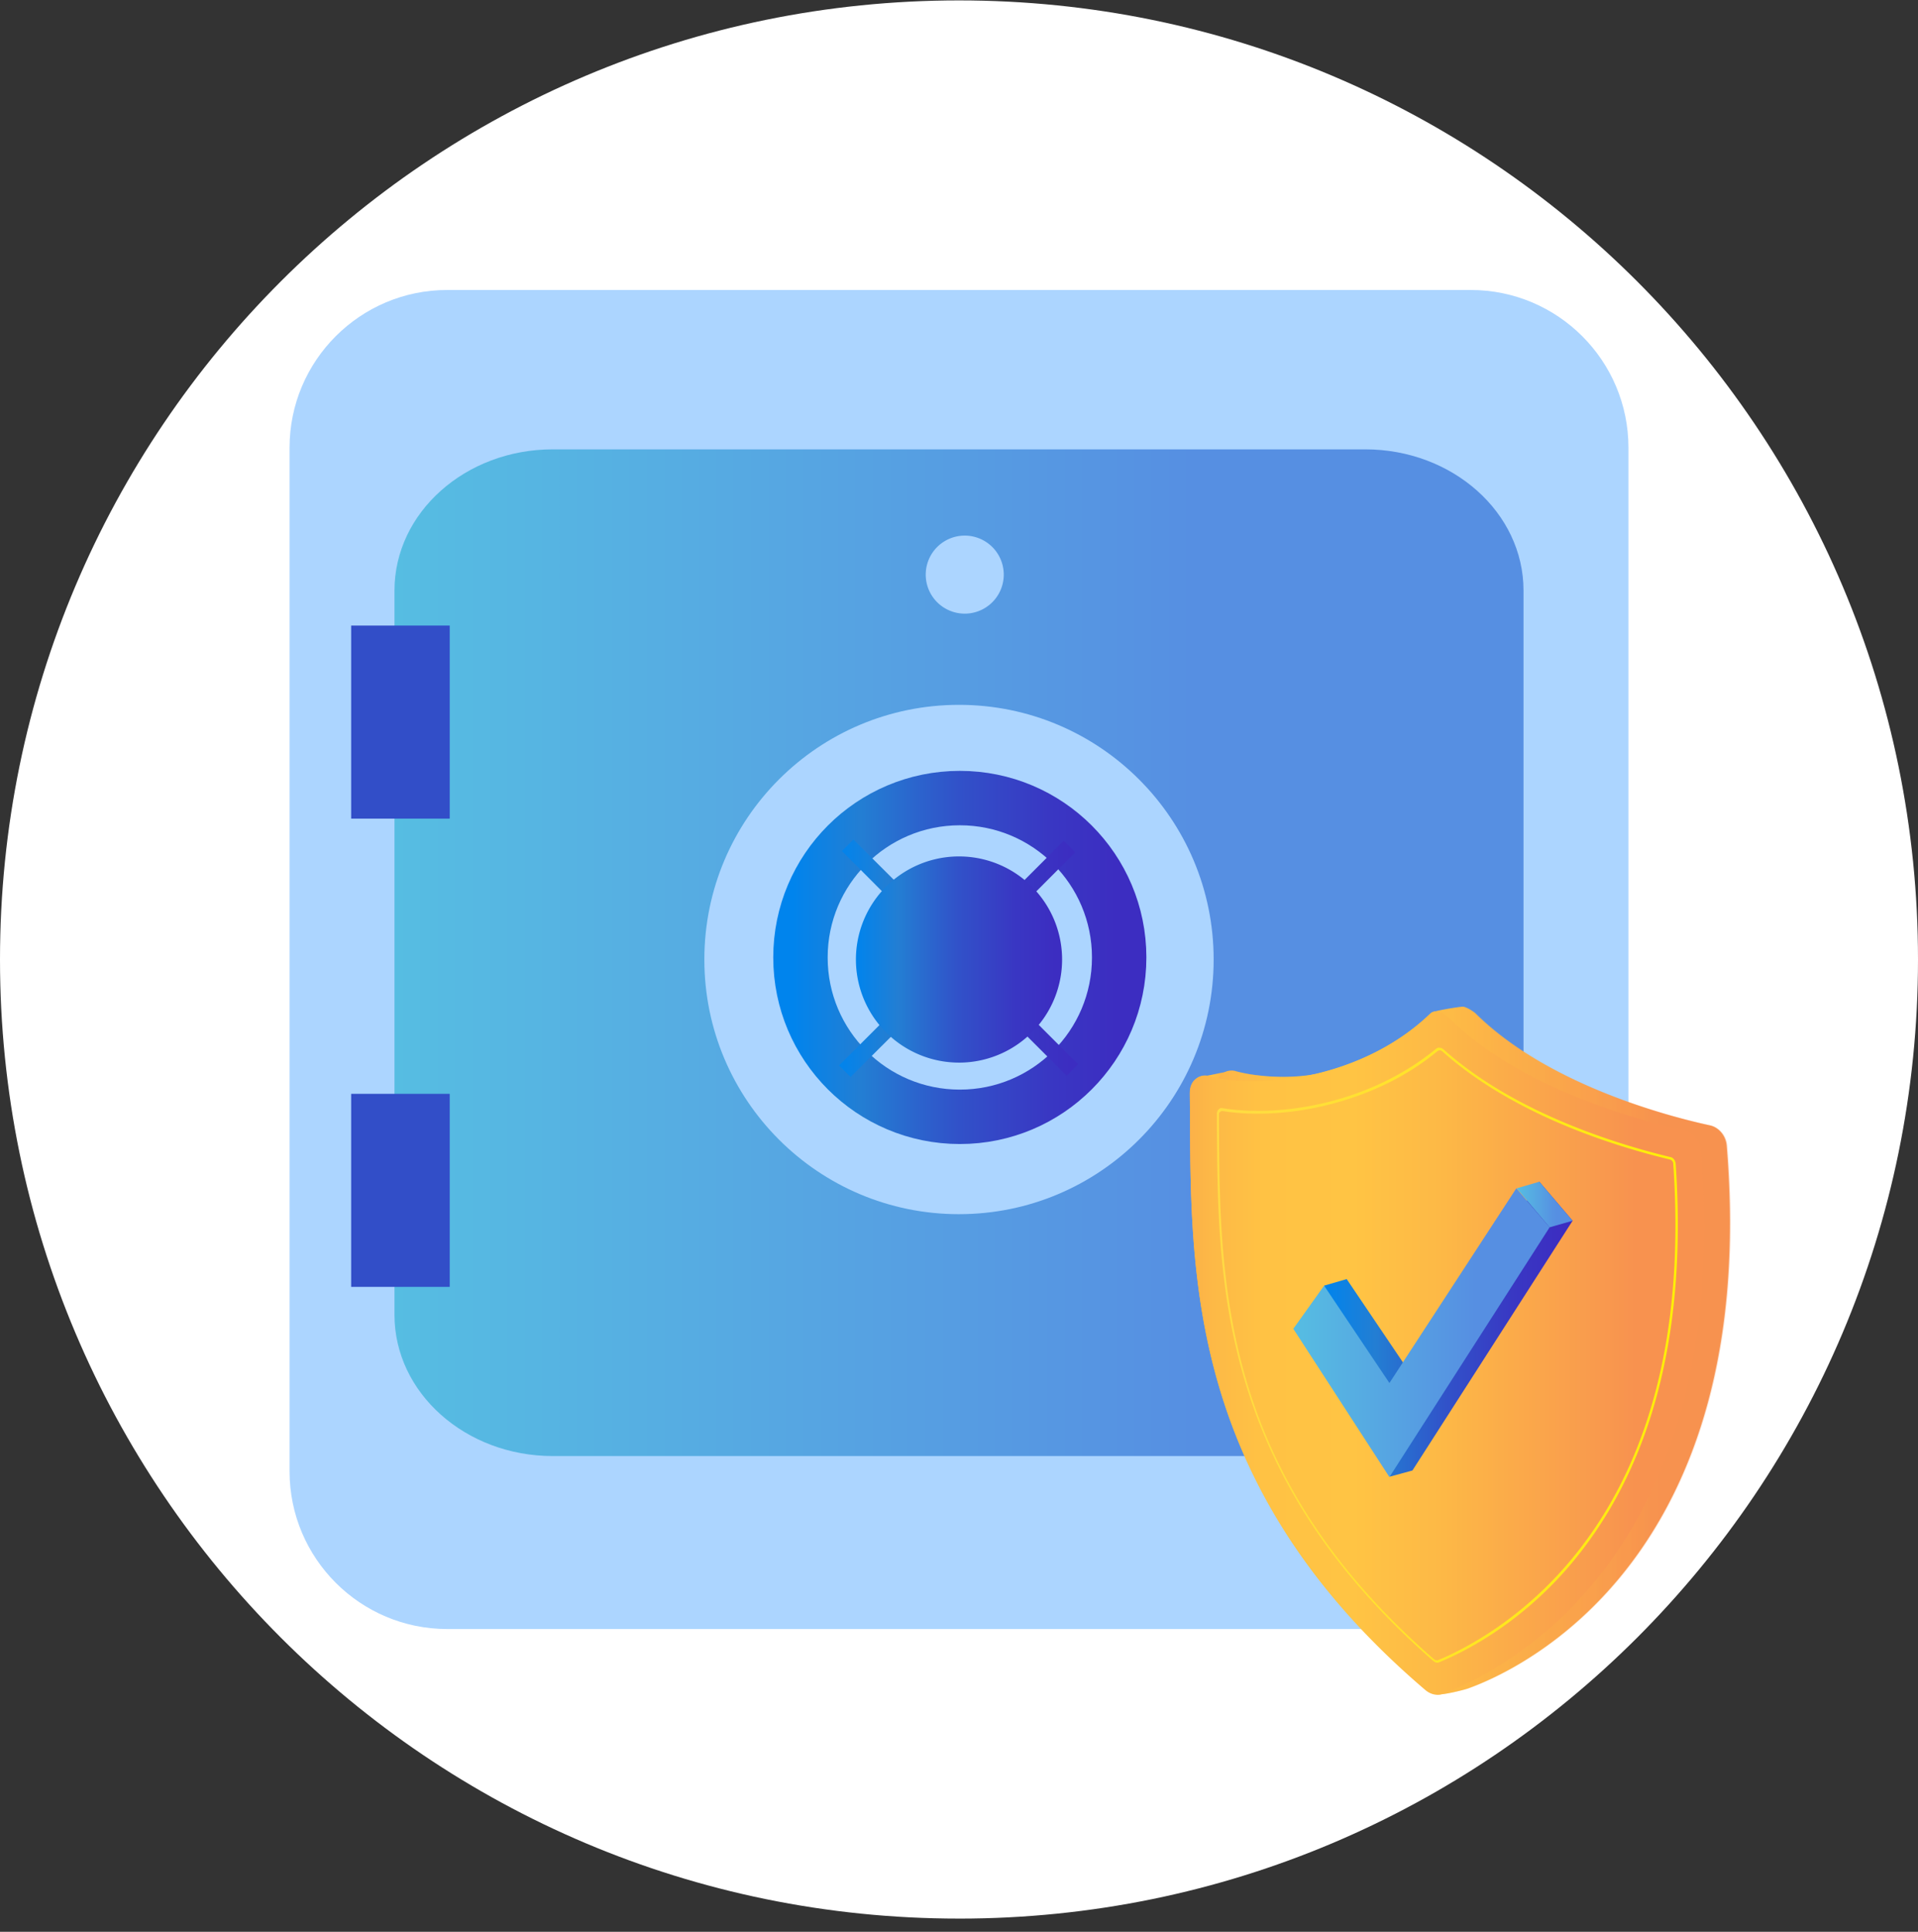 <svg width="141" height="142" fill="none" xmlns="http://www.w3.org/2000/svg"><rect width="100%" height="100%" fill="#333333" stroke="none"/><path d="M70.5 141.031c38.936 0 70.5-31.564 70.5-70.5S109.436.03 70.5.03 0 31.595 0 70.53s31.564 70.5 70.5 70.5z" fill="#fff"/><path d="M108.12 119.745H32.88c-6.401 0-11.594-5.194-11.594-11.594v-75.24c0-6.402 5.193-11.595 11.594-11.595h75.24c6.401 0 11.594 5.194 11.594 11.594v75.241c0 6.4-5.193 11.594-11.594 11.594z" fill="url(#paint0_linear)"/><path d="M100.359 107.03H40.64c-6.426 0-11.64-4.649-11.64-10.379V43.408c0-5.73 5.214-10.378 11.64-10.378h59.719c6.427 0 11.641 4.648 11.641 10.378v53.243c0 5.73-5.214 10.379-11.641 10.379z" fill="url(#paint1_linear)"/><path d="M33.06 45.984h-7.245v14.19h7.246v-14.19zm0 34.42h-7.245v14.19h7.246v-14.19z" fill="#324EC8"/><path d="M70.5 89.25c10.338 0 18.72-8.38 18.72-18.72 0-10.338-8.382-18.719-18.72-18.719-10.339 0-18.72 8.381-18.72 18.72 0 10.338 8.381 18.72 18.72 18.72z" fill="#ACD5FF"/><path d="M70.56 82.094c6.47 0 11.715-5.245 11.715-11.715S77.03 58.664 70.56 58.664 58.845 63.91 58.845 70.38 64.09 82.094 70.56 82.094z" stroke="url(#paint2_linear)" stroke-width="4" stroke-miterlimit="10"/><path d="M79.256 78.23l-7.88-7.881 7.668-7.7-.845-.845-7.67 7.67-7.789-7.76-.845.845 7.76 7.79-7.972 7.97.846.846 8-7.97 7.881 7.88.846-.846z" fill="url(#paint3_linear)"/><path d="M70.5 78.11a7.578 7.578 0 100-15.157 7.578 7.578 0 000 15.156z" fill="url(#paint4_linear)"/><path d="M70.922 45.107a2.868 2.868 0 100-5.736 2.868 2.868 0 000 5.736z" fill="url(#paint5_linear)"/><path d="M88.103 79.195l2.325-.453.936.151-.785.513-2.476-.21z" fill="url(#paint6_linear)"/><path d="M107.787 76.84c-.06 0-.12 0-.181.061-2.234 1.842-5.012 3.2-8.061 3.955-2.657.665-5.405.816-7.73.453-.09 0-.15 0-.18.06-.061.061-.091.121-.091.182v.785c.03 5.797.06 12.349 2.113 19.112 2.295 7.548 6.794 14.16 13.708 20.169.03.03.09.06.151.06h.12l.031.09-.031-.09c1.812-.755 6.492-3.05 10.477-8.243 5.344-6.944 7.609-16.455 6.824-28.26a.325.325 0 00-.242-.302c-4.015-.966-11.503-3.26-16.757-7.97a.482.482 0 00-.151-.061zm-.302 45.048c-.09 0-.15-.06-.241-.121-6.944-6.038-11.473-12.68-13.768-20.289-2.053-6.793-2.113-13.375-2.144-19.172v-.785c0-.121.03-.242.121-.302.09-.09.181-.121.302-.09 4.348.694 10.869-.424 15.7-4.379.091-.06.181-.09.272-.06.091 0 .151.06.242.12 5.223 4.68 12.68 6.975 16.666 7.911.211.06.362.242.392.483.816 11.836-1.509 21.407-6.853 28.381-3.986 5.224-8.696 7.518-10.538 8.273 0 .03-.06.03-.151.03zm.091-47.885c-.181-.03-2.174.302-2.295.422-4.498 4.348-9.33 5.193-13.466 4.53-.332-.061-.664-.122-.966-.212-.03 0-.09-.03-.12-.03a1.08 1.08 0 00-.906.241c-.272.212-.423.574-.423.966v.06c.12 12.168-1.963 29.076 16.183 44.535.212.181 2.204-.332 2.386-.423 3.683-1.328 21.467-9.42 18.961-39.884-.061-.725-.574-1.329-1.208-1.48-3.08-.664-11.987-2.989-17.301-8.272-.241-.182-.573-.393-.845-.453z" fill="url(#paint7_linear)"/><path opacity=".3" d="M107.848 76.84c-.06 0-.121 0-.181.06-2.234 1.843-5.012 3.201-8.061 3.956-2.657.664-5.405.815-7.73.453-.09 0-.15 0-.18.06-.061.06-.091.121-.091.181v.785c.03 5.798.06 12.35 2.113 19.113 2.295 7.548 6.793 14.16 13.707 20.168.031.03.091.061.151.061h.121l.03.09-.03-.09c1.812-.755 6.492-3.05 10.477-8.243 5.344-6.944 7.609-16.455 6.824-28.26a.325.325 0 00-.242-.302c-4.016-.966-11.503-3.261-16.757-7.971a.508.508 0 00-.151-.06zm-.302 45.048c-.09 0-.151-.06-.241-.121-6.945-6.038-11.474-12.681-13.768-20.289-2.053-6.794-2.114-13.376-2.144-19.173v-.785c0-.12.03-.241.12-.302.091-.09.182-.12.303-.09 4.348.694 10.869-.423 15.7-4.378.091-.06.181-.09.272-.06.09 0 .151.06.241.12 5.224 4.68 12.681 6.975 16.667 7.91a.555.555 0 01.392.484c.815 11.835-1.509 21.406-6.854 28.381-3.985 5.223-8.695 7.518-10.537 8.273 0 .03-.06.03-.151.03zm.091-47.886c-.181-.03-2.174.423-2.295.544-4.499 4.348-9.33 5.072-13.466 4.408a9.07 9.07 0 01-.966-.211c-.03 0-.09-.03-.12-.03-.333-.061-2.477.422-2.718.634-.272.21 1.419.18 1.389.573v.06c.12 12.168-2.114 29.076 16.032 44.535.211.181 2.355-.332 2.536-.423 3.684-1.328 21.467-9.42 18.961-39.885-.06-.724-.573-1.328-1.207-1.479-3.08-.664-11.987-2.989-17.301-8.273-.241-.18-.573-.392-.845-.453z" fill="url(#paint8_linear)"/><path d="M87.89 79.346a1.036 1.036 0 011.027-.211c3.956 1.026 11.383.06 16.244-4.62.332-.332.936-.03 1.329.362 5.314 5.284 14.22 7.61 17.3 8.273.634.151 1.147.755 1.208 1.48 2.506 30.434-15.278 38.526-18.961 39.884-.393.151-.876.031-1.238-.271-18.146-15.459-17.21-31.672-17.33-43.84 0-.453.15-.815.422-1.057z" fill="url(#paint9_linear)"/><path d="M105.856 77.203c-.061 0-.121 0-.182.06-2.234 1.842-5.012 3.2-8.061 3.956-2.657.664-5.404.815-7.73.453-.09 0-.15 0-.18.06-.06.06-.091.12-.091.181v.785c.03 5.797.06 12.349 2.113 19.112 2.295 7.548 6.794 14.16 13.708 20.169.03.03.09.06.151.06h.121l.03.091-.03-.091c1.811-.755 6.491-3.049 10.476-8.242 5.345-6.945 7.609-16.456 6.824-28.26a.326.326 0 00-.241-.303c-4.016-.966-11.504-3.26-16.757-7.97-.061-.03-.091-.061-.151-.061zm-.272 45.017c-.091 0-.151-.06-.242-.12-6.944-6.039-11.473-12.681-13.768-20.29-2.053-6.793-2.113-13.375-2.143-19.172v-.785c0-.121.03-.242.12-.302.091-.09.182-.121.302-.09 4.348.694 10.87-.424 15.701-4.379.09-.06.181-.09.271-.06.091 0 .151.06.242.12 5.223 4.68 12.681 6.975 16.666 7.911.212.06.363.242.393.483.815 11.836-1.51 21.407-6.854 28.381-3.985 5.224-8.695 7.518-10.537 8.273-.03.03-.091.03-.151.03zm.06-47.855a.566.566 0 00-.483.12c-4.499 4.348-11.171 5.466-15.277 4.831a9.054 9.054 0 01-.967-.21c-.03 0-.09-.031-.12-.031a1.08 1.08 0 00-.906.241c-.272.212-.423.574-.423.967v.06c.121 12.168-.815 28.381 17.331 43.84.211.181.453.302.694.332.181.03.393 0 .574-.06 3.683-1.329 21.467-9.421 18.961-39.885-.06-.725-.574-1.328-1.208-1.48-3.079-.664-11.986-2.989-17.3-8.272-.272-.212-.574-.423-.876-.453z" fill="url(#paint10_linear)"/><path d="M105.584 122.039c-.06 0-.09-.03-.151-.061-6.914-6.008-11.413-12.62-13.707-20.168-2.053-6.764-2.084-13.315-2.114-19.112v-.785c0-.09.03-.151.09-.181.061-.06.122-.06.182-.06 2.325.362 5.072.21 7.73-.454 3.049-.755 5.857-2.113 8.061-3.955.06-.03.121-.06.181-.06s.091.03.151.06c5.253 4.71 12.741 7.005 16.757 7.97a.326.326 0 01.241.303c.816 11.805-1.479 21.316-6.823 28.26-3.986 5.193-8.665 7.488-10.477 8.243l.03.09-.03-.09h-.121zm.272-45.017a.29.29 0 00-.272.06c-4.831 3.985-11.352 5.072-15.7 4.378-.12-.03-.211 0-.302.09a.388.388 0 00-.12.302v.785c.03 5.797.06 12.38 2.143 19.173 2.325 7.608 6.824 14.22 13.768 20.289.06.061.151.091.241.121.061 0 .121 0 .182-.03 1.841-.755 6.551-3.05 10.537-8.273 5.344-6.975 7.669-16.546 6.854-28.381-.031-.242-.182-.453-.393-.483-3.985-.966-11.473-3.261-16.666-7.91-.121-.091-.181-.121-.272-.121z" fill="url(#paint11_linear)"/><path d="M97.341 94.504l1.66-.483 4.832 7.156 9.329-14.312 2.446 2.869-11.775 18.357-1.661.453-4.83-14.04z" fill="url(#paint12_linear)"/><path d="M95.076 97.675l2.265-3.17 4.801 7.156 9.329-14.312 2.446 2.869-11.775 18.357-7.066-10.9z" fill="url(#paint13_linear)"/><path d="M111.501 87.349l1.661-.484 2.445 2.869-1.69.483-2.416-2.868z" fill="url(#paint14_linear)"/><defs><linearGradient id="paint0_linear" x1="21.286" y1="70.531" x2="119.714" y2="70.531" gradientUnits="userSpaceOnUse"><stop stop-color="#ACD5FF"/></linearGradient><linearGradient id="paint1_linear" x1="28.987" y1="70.03" x2="112.012" y2="70.03" gradientUnits="userSpaceOnUse"><stop stop-color="#56BDE2"/><stop offset=".709" stop-color="#568FE2"/></linearGradient><linearGradient id="paint2_linear" x1="58.25" y1="70.388" x2="82.864" y2="70.388" gradientUnits="userSpaceOnUse"><stop stop-color="#0084ED"/><stop offset=".205" stop-color="#237ED3"/><stop offset=".491" stop-color="#3152C9"/><stop offset=".767" stop-color="#3937C3"/><stop offset=".967" stop-color="#3C2DC1"/></linearGradient><linearGradient id="paint3_linear" x1="61.675" y1="70.441" x2="79.258" y2="70.441" gradientUnits="userSpaceOnUse"><stop stop-color="#0084ED"/><stop offset=".205" stop-color="#237ED3"/><stop offset=".491" stop-color="#3152C9"/><stop offset=".767" stop-color="#3937C3"/><stop offset=".967" stop-color="#3C2DC1"/></linearGradient><linearGradient id="paint4_linear" x1="62.918" y1="70.531" x2="78.081" y2="70.531" gradientUnits="userSpaceOnUse"><stop stop-color="#0084ED"/><stop offset=".205" stop-color="#237ED3"/><stop offset=".491" stop-color="#3152C9"/><stop offset=".767" stop-color="#3937C3"/><stop offset=".967" stop-color="#3C2DC1"/></linearGradient><linearGradient id="paint5_linear" x1="68.069" y1="42.245" x2="73.805" y2="42.245" gradientUnits="userSpaceOnUse"><stop stop-color="#ACD5FF"/></linearGradient><linearGradient id="paint6_linear" x1="88.097" y1="79.07" x2="91.359" y2="79.07" gradientUnits="userSpaceOnUse"><stop stop-color="#FCB148"/><stop offset=".052" stop-color="#FDBA46"/><stop offset=".142" stop-color="#FFC244"/><stop offset=".318" stop-color="#FFC444"/><stop offset=".485" stop-color="#FDB946"/><stop offset=".775" stop-color="#F99C4D"/><stop offset=".866" stop-color="#F8924F"/><stop offset="1" stop-color="#F8924F"/></linearGradient><linearGradient id="paint7_linear" x1="89.381" y1="99.3" x2="127.186" y2="99.3" gradientUnits="userSpaceOnUse"><stop stop-color="#FCB148"/><stop offset=".052" stop-color="#FDBA46"/><stop offset=".142" stop-color="#FFC244"/><stop offset=".318" stop-color="#FFC444"/><stop offset=".485" stop-color="#FDB946"/><stop offset=".775" stop-color="#F99C4D"/><stop offset=".866" stop-color="#F8924F"/><stop offset="1" stop-color="#F8924F"/></linearGradient><linearGradient id="paint8_linear" x1="88.028" y1="99.3" x2="127.247" y2="99.3" gradientUnits="userSpaceOnUse"><stop stop-color="#FCB148"/><stop offset=".052" stop-color="#FDBA46"/><stop offset=".142" stop-color="#FFC244"/><stop offset=".318" stop-color="#FFC444"/><stop offset=".485" stop-color="#FDB946"/><stop offset=".775" stop-color="#F99C4D"/><stop offset=".866" stop-color="#F8924F"/><stop offset="1" stop-color="#F8924F"/></linearGradient><linearGradient id="paint9_linear" x1="87.473" y1="99.449" x2="125.262" y2="99.449" gradientUnits="userSpaceOnUse"><stop stop-color="#FCB148"/><stop offset=".052" stop-color="#FDBA46"/><stop offset=".142" stop-color="#FFC244"/><stop offset=".318" stop-color="#FFC444"/><stop offset=".485" stop-color="#FDB946"/><stop offset=".775" stop-color="#F99C4D"/><stop offset=".866" stop-color="#F8924F"/><stop offset="1" stop-color="#F8924F"/></linearGradient><linearGradient id="paint10_linear" x1="87.473" y1="99.45" x2="125.262" y2="99.45" gradientUnits="userSpaceOnUse"><stop stop-color="#FCB148"/><stop offset=".052" stop-color="#FDBA46"/><stop offset=".142" stop-color="#FFC244"/><stop offset=".318" stop-color="#FFC444"/><stop offset=".485" stop-color="#FDB946"/><stop offset=".775" stop-color="#F99C4D"/><stop offset=".866" stop-color="#F8924F"/><stop offset="1" stop-color="#F8924F"/></linearGradient><linearGradient id="paint11_linear" x1="89.434" y1="99.614" x2="123.314" y2="99.614" gradientUnits="userSpaceOnUse"><stop stop-color="#FFDB44"/><stop offset="1" stop-color="#FEEF06"/></linearGradient><linearGradient id="paint12_linear" x1="97.352" y1="97.713" x2="115.594" y2="97.713" gradientUnits="userSpaceOnUse"><stop stop-color="#0084ED"/><stop offset=".205" stop-color="#237ED3"/><stop offset=".491" stop-color="#3152C9"/><stop offset=".767" stop-color="#3937C3"/><stop offset=".967" stop-color="#3C2DC1"/></linearGradient><linearGradient id="paint13_linear" x1="95.075" y1="97.954" x2="113.911" y2="97.954" gradientUnits="userSpaceOnUse"><stop stop-color="#56BDE2"/><stop offset=".709" stop-color="#568FE2"/></linearGradient><linearGradient id="paint14_linear" x1="111.494" y1="88.537" x2="115.594" y2="88.537" gradientUnits="userSpaceOnUse"><stop stop-color="#56BDE2"/><stop offset=".709" stop-color="#568FE2"/></linearGradient></defs></svg>